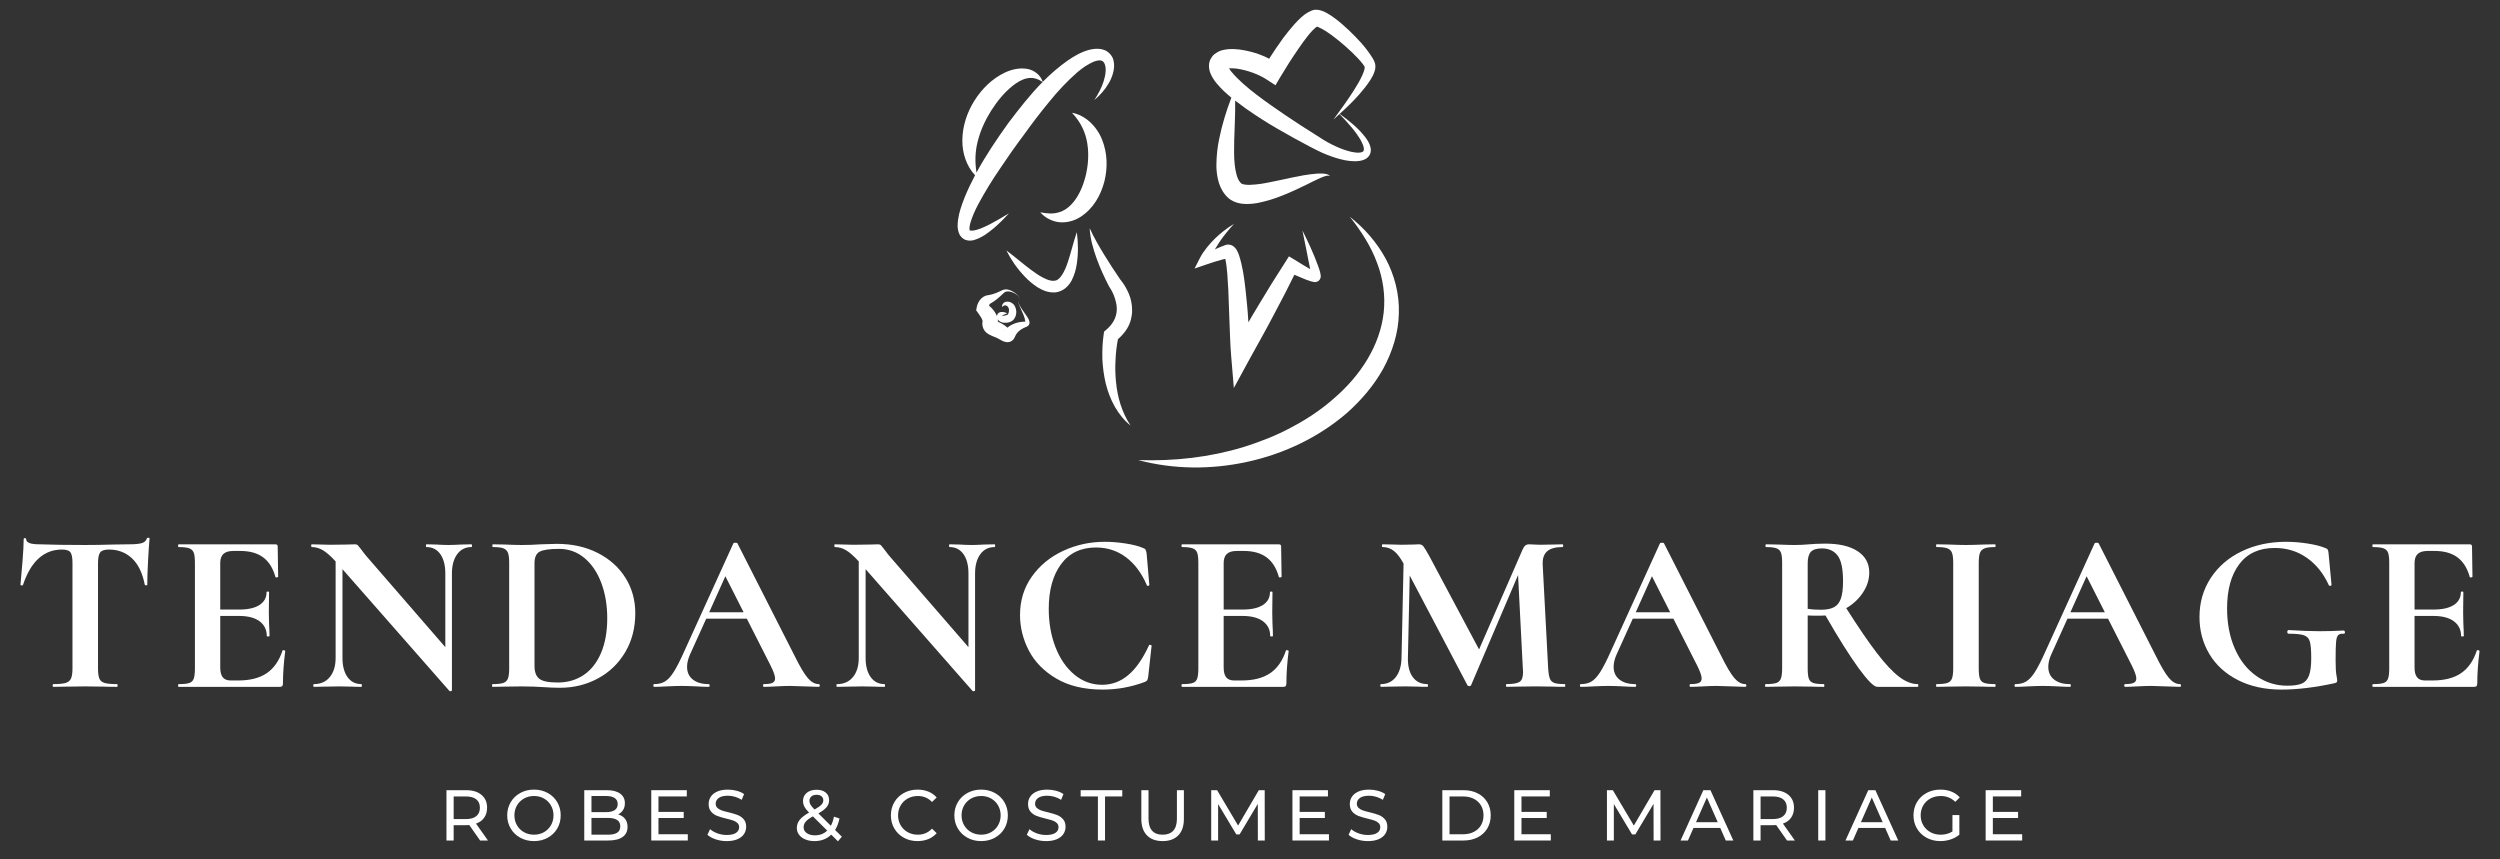 <?xml version="1.0" encoding="UTF-8"?>
<!-- Generator: Adobe Illustrator 15.0.0, SVG Export Plug-In . SVG Version: 6.00 Build 0)  -->
<svg xmlns="http://www.w3.org/2000/svg" xmlns:xlink="http://www.w3.org/1999/xlink" version="1.1" id="Calque_1" x="0px" y="0px" width="320px" height="110px" viewBox="0 0 320 110" xml:space="preserve">
<rect x="0" y="0" width="320" height="110" fill="#333333" stroke="none"/>
<g>
	<path fill="#FFFFFF" d="M18.981,68.825c-0.107,0-0.171,0.039-0.19,0.117c-0.097,0.292-0.316,0.486-0.656,0.583   c-0.341,0.098-0.881,0.146-1.62,0.146l-1.985,0.029c-1.284,0.039-2.501,0.059-3.648,0.059c-2.238,0-4.194-0.029-5.867-0.088   c-1.109,0-1.664-0.214-1.664-0.643c0-0.097-0.054-0.146-0.16-0.146c-0.107,0-0.161,0.049-0.161,0.146   c0,0.623-0.049,1.553-0.146,2.788c-0.098,1.236-0.186,2.243-0.263,3.021c0,0.058,0.048,0.092,0.146,0.102   c0.098,0.011,0.155-0.015,0.175-0.072c1.012-3.017,2.676-4.525,4.992-4.525c0.545,0,0.905,0.117,1.08,0.351   s0.263,0.682,0.263,1.343v13.516c0,0.584-0.063,1.017-0.189,1.299c-0.127,0.282-0.36,0.472-0.701,0.569s-0.861,0.146-1.562,0.146   c-0.059,0-0.088,0.059-0.088,0.176c0,0.116,0.029,0.175,0.088,0.175c0.72,0,1.284-0.01,1.693-0.029l2.364-0.029l2.423,0.029   c0.408,0.02,0.963,0.029,1.664,0.029c0.058,0,0.087-0.059,0.087-0.175c0-0.117-0.029-0.176-0.087-0.176   c-0.721,0-1.246-0.048-1.576-0.146c-0.332-0.098-0.555-0.282-0.672-0.555s-0.175-0.71-0.175-1.313V72.095   c0-0.681,0.092-1.144,0.277-1.387c0.185-0.243,0.559-0.365,1.123-0.365c1.168,0,2.15,0.375,2.949,1.124   c0.797,0.75,1.343,1.873,1.634,3.372c0.02,0.058,0.078,0.087,0.176,0.087c0.097,0,0.146-0.029,0.146-0.087   c0-0.778,0.034-1.811,0.103-3.095c0.067-1.284,0.131-2.219,0.189-2.802C19.142,68.864,19.088,68.825,18.981,68.825z"></path>
	<path fill="#FFFFFF" d="M36.276,83.216c-0.078,0-0.117,0.021-0.117,0.059c-0.428,1.305-1.1,2.268-2.014,2.891   c-0.915,0.623-2.131,0.934-3.649,0.934h-0.963c-0.467,0-0.808-0.136-1.021-0.408c-0.215-0.272-0.321-0.691-0.321-1.256v-6.597   h2.394c1.147,0,2.028,0.229,2.642,0.686c0.613,0.458,0.92,1.085,0.92,1.883c0,0.039,0.058,0.059,0.175,0.059   s0.175-0.02,0.175-0.059c0-0.389-0.02-0.914-0.058-1.576l-0.029-1.401l0.029-2.627c0-0.059-0.055-0.088-0.161-0.088   c-0.107,0-0.16,0.029-0.16,0.088c0,0.7-0.302,1.246-0.905,1.635c-0.604,0.39-1.47,0.584-2.598,0.584H28.19v-5.955   c0-0.525,0.136-0.914,0.408-1.168c0.272-0.252,0.701-0.379,1.284-0.379h0.876c1.207,0,2.18,0.272,2.919,0.817   s1.265,1.382,1.576,2.51c0.02,0.059,0.083,0.078,0.19,0.059c0.106-0.019,0.16-0.048,0.16-0.088l-0.059-3.882   c0-0.175-0.098-0.263-0.292-0.263H22.878c-0.059,0-0.088,0.059-0.088,0.175c0,0.117,0.029,0.176,0.088,0.176   c0.603,0,1.051,0.054,1.343,0.16c0.291,0.107,0.485,0.297,0.583,0.569s0.146,0.7,0.146,1.284v13.516   c0,0.584-0.049,1.017-0.146,1.299s-0.287,0.472-0.569,0.569s-0.734,0.146-1.356,0.146c-0.059,0-0.088,0.059-0.088,0.176   c0,0.116,0.029,0.175,0.088,0.175H35.78c0.175,0,0.291-0.034,0.35-0.103c0.059-0.067,0.088-0.18,0.088-0.335   c0-1.245,0.097-2.628,0.292-4.146c0-0.02-0.024-0.044-0.073-0.073S36.334,83.216,36.276,83.216z"></path>
	<path fill="#FFFFFF" d="M44.479,86.661c-0.429-0.604-0.643-1.421-0.643-2.452V72.854l13.69,15.588   c0.039,0.039,0.103,0.049,0.189,0.029c0.088-0.02,0.132-0.059,0.132-0.117V73.408c0-1.031,0.224-1.854,0.671-2.467   s1.061-0.919,1.839-0.919c0.039,0,0.059-0.059,0.059-0.176c0-0.116-0.02-0.175-0.059-0.175l-1.313,0.029   c-0.7,0.039-1.245,0.059-1.635,0.059c-0.428,0-0.953-0.02-1.576-0.059l-1.255-0.029c-0.039,0-0.059,0.059-0.059,0.175   c0,0.117,0.02,0.176,0.059,0.176c0.759,0,1.353,0.302,1.78,0.904c0.428,0.604,0.643,1.431,0.643,2.481v9.429l-10.1-11.647   c-0.137-0.155-0.37-0.457-0.701-0.904c-0.194-0.253-0.331-0.419-0.408-0.497c-0.078-0.077-0.195-0.116-0.351-0.116   c-0.39,0-0.721,0.01-0.992,0.029l-2.219,0.029c-0.486,0-0.856-0.01-1.109-0.029l-1.226-0.029c-0.04,0-0.059,0.059-0.059,0.175   c0,0.117,0.019,0.176,0.059,0.176c0.485,0,0.958,0.131,1.415,0.394s1.008,0.744,1.649,1.445v12.348   c0,1.031-0.248,1.849-0.744,2.452s-1.173,0.904-2.028,0.904c-0.059,0-0.088,0.059-0.088,0.176c0,0.116,0.029,0.175,0.088,0.175   c0.622,0,1.099-0.01,1.43-0.029l1.81-0.029l1.577,0.029c0.292,0.02,0.71,0.029,1.255,0.029c0.039,0,0.059-0.059,0.059-0.175   c0-0.117-0.02-0.176-0.059-0.176C45.501,87.565,44.907,87.265,44.479,86.661z"></path>
	<path fill="#FFFFFF" d="M76.516,70.781c-1.528-0.778-3.274-1.168-5.24-1.168c-0.351,0-1.031,0.02-2.043,0.059   c-0.837,0.059-1.654,0.088-2.452,0.088c-0.525,0-1.236-0.02-2.131-0.059l-1.547-0.029c-0.059,0-0.088,0.059-0.088,0.175   c0,0.117,0.029,0.176,0.088,0.176c0.603,0,1.045,0.054,1.328,0.16c0.281,0.107,0.477,0.297,0.583,0.569   c0.107,0.272,0.161,0.7,0.161,1.284v13.516c0,0.584-0.054,1.017-0.161,1.299c-0.106,0.282-0.306,0.472-0.598,0.569   s-0.75,0.146-1.372,0.146c-0.039,0-0.059,0.059-0.059,0.176c0,0.116,0.02,0.175,0.059,0.175c0.661,0,1.187-0.01,1.576-0.029   l2.16-0.029c0.564,0,1.075,0.01,1.532,0.029s0.842,0.039,1.153,0.059c0.855,0.059,1.596,0.088,2.219,0.088   c1.751,0,3.361-0.395,4.831-1.183c1.469-0.788,2.637-1.907,3.503-3.357c0.865-1.449,1.299-3.118,1.299-5.006   c0-1.674-0.419-3.182-1.256-4.524S78.043,71.56,76.516,70.781z M76.924,83.596c-0.535,1.246-1.279,2.185-2.233,2.817   c-0.953,0.632-2.053,0.948-3.298,0.948c-1.168,0-1.956-0.16-2.365-0.481c-0.408-0.321-0.612-0.871-0.612-1.649V72.095   c0-0.759,0.224-1.255,0.671-1.489c0.447-0.233,1.274-0.35,2.481-0.35c1.226,0,2.306,0.39,3.24,1.167   c0.934,0.779,1.653,1.845,2.16,3.196c0.506,1.354,0.759,2.856,0.759,4.511C77.727,80.862,77.459,82.351,76.924,83.596z"></path>
	<path fill="#FFFFFF" d="M104.786,87.916c0.098,0,0.146-0.059,0.146-0.175c0-0.117-0.049-0.176-0.146-0.176   c-0.486,0-0.954-0.263-1.401-0.788s-1.012-1.479-1.692-2.86l-7.298-14.362c-0.02-0.058-0.107-0.087-0.263-0.087   c-0.137,0-0.225,0.029-0.263,0.087l-6.335,13.925c-0.506,1.128-0.943,1.979-1.313,2.554s-0.739,0.974-1.109,1.197   c-0.369,0.224-0.827,0.335-1.372,0.335c-0.077,0-0.116,0.059-0.116,0.176c0,0.116,0.039,0.175,0.116,0.175   c0.409,0,0.944-0.02,1.605-0.059c0.74-0.038,1.372-0.059,1.897-0.059c0.545,0,1.188,0.021,1.927,0.059   c0.661,0.039,1.168,0.059,1.519,0.059c0.097,0,0.146-0.059,0.146-0.175c0-0.117-0.049-0.176-0.146-0.176   c-0.837,0-1.504-0.194-2-0.584c-0.496-0.389-0.744-0.934-0.744-1.634c0-0.486,0.126-1.012,0.379-1.577l2.073-4.583h5.195   l3.036,5.984c0.389,0.778,0.584,1.333,0.584,1.664c0,0.272-0.112,0.463-0.336,0.569c-0.224,0.107-0.589,0.16-1.095,0.16   c-0.078,0-0.116,0.059-0.116,0.176c0,0.116,0.038,0.175,0.116,0.175c0.39,0,0.915-0.02,1.576-0.059   c0.701-0.038,1.294-0.059,1.781-0.059c0.369,0,0.982,0.021,1.839,0.059C103.794,87.896,104.396,87.916,104.786,87.916z    M90.774,78.371l2.073-4.612l2.335,4.612H90.774z"></path>
	<path fill="#FFFFFF" d="M111.441,86.661c-0.429-0.604-0.643-1.421-0.643-2.452V72.854l13.69,15.588   c0.039,0.039,0.103,0.049,0.189,0.029c0.088-0.02,0.132-0.059,0.132-0.117V73.408c0-1.031,0.224-1.854,0.671-2.467   s1.061-0.919,1.839-0.919c0.039,0,0.059-0.059,0.059-0.176c0-0.116-0.02-0.175-0.059-0.175l-1.313,0.029   c-0.7,0.039-1.245,0.059-1.635,0.059c-0.428,0-0.953-0.02-1.576-0.059l-1.255-0.029c-0.039,0-0.059,0.059-0.059,0.175   c0,0.117,0.02,0.176,0.059,0.176c0.759,0,1.353,0.302,1.78,0.904c0.428,0.604,0.643,1.431,0.643,2.481v9.429l-10.1-11.647   c-0.137-0.155-0.37-0.457-0.701-0.904c-0.194-0.253-0.331-0.419-0.408-0.497c-0.078-0.077-0.195-0.116-0.351-0.116   c-0.39,0-0.721,0.01-0.992,0.029l-2.219,0.029c-0.486,0-0.856-0.01-1.109-0.029l-1.226-0.029c-0.04,0-0.059,0.059-0.059,0.175   c0,0.117,0.019,0.176,0.059,0.176c0.485,0,0.958,0.131,1.415,0.394s1.008,0.744,1.649,1.445v12.348   c0,1.031-0.248,1.849-0.744,2.452s-1.173,0.904-2.028,0.904c-0.059,0-0.088,0.059-0.088,0.176c0,0.116,0.029,0.175,0.088,0.175   c0.622,0,1.099-0.01,1.43-0.029l1.81-0.029l1.577,0.029c0.292,0.02,0.71,0.029,1.255,0.029c0.039,0,0.059-0.059,0.059-0.175   c0-0.117-0.02-0.176-0.059-0.176C112.463,87.565,111.869,87.265,111.441,86.661z"></path>
	<path fill="#FFFFFF" d="M135.202,86.851c1.596,0.944,3.581,1.416,5.955,1.416c1.829,0,3.609-0.321,5.342-0.964   c0.176-0.077,0.287-0.15,0.336-0.219c0.049-0.067,0.092-0.219,0.132-0.452l0.438-3.97c0-0.059-0.054-0.098-0.16-0.117   c-0.107-0.02-0.171,0.01-0.19,0.088c-0.778,1.692-1.659,2.953-2.642,3.78s-2.097,1.24-3.342,1.24c-1.324,0-2.506-0.433-3.547-1.299   c-1.042-0.866-1.85-2.038-2.423-3.518c-0.574-1.479-0.861-3.113-0.861-4.904c0-2.394,0.525-4.301,1.576-5.722   c1.051-1.42,2.54-2.131,4.466-2.131c1.46,0,2.744,0.419,3.854,1.256s1.995,2.023,2.656,3.561c0.02,0.078,0.078,0.107,0.176,0.088   c0.097-0.019,0.146-0.059,0.146-0.116l-0.351-4.058c-0.039-0.214-0.083-0.365-0.131-0.453c-0.049-0.087-0.161-0.16-0.336-0.219   c-0.525-0.233-1.255-0.423-2.189-0.569c-0.934-0.146-1.829-0.219-2.686-0.219c-1.907,0-3.692,0.39-5.356,1.168   s-2.997,1.878-3.999,3.298c-1.003,1.421-1.503,3.056-1.503,4.904c0,1.576,0.374,3.09,1.123,4.539   C132.434,84.71,133.606,85.907,135.202,86.851z"></path>
	<path fill="#FFFFFF" d="M164.714,83.216c-0.078,0-0.117,0.021-0.117,0.059c-0.428,1.305-1.1,2.268-2.014,2.891   c-0.915,0.623-2.131,0.934-3.649,0.934h-0.963c-0.467,0-0.808-0.136-1.021-0.408c-0.215-0.272-0.321-0.691-0.321-1.256v-6.597   h2.394c1.147,0,2.028,0.229,2.642,0.686c0.613,0.458,0.92,1.085,0.92,1.883c0,0.039,0.058,0.059,0.175,0.059   s0.175-0.02,0.175-0.059c0-0.389-0.02-0.914-0.058-1.576l-0.029-1.401l0.029-2.627c0-0.059-0.055-0.088-0.161-0.088   c-0.107,0-0.16,0.029-0.16,0.088c0,0.7-0.302,1.246-0.905,1.635c-0.604,0.39-1.47,0.584-2.598,0.584h-2.423v-5.955   c0-0.525,0.136-0.914,0.408-1.168c0.272-0.252,0.701-0.379,1.284-0.379h0.876c1.207,0,2.18,0.272,2.919,0.817   s1.265,1.382,1.576,2.51c0.02,0.059,0.083,0.078,0.19,0.059c0.106-0.019,0.16-0.048,0.16-0.088l-0.059-3.882   c0-0.175-0.098-0.263-0.292-0.263h-12.376c-0.059,0-0.088,0.059-0.088,0.175c0,0.117,0.029,0.176,0.088,0.176   c0.603,0,1.051,0.054,1.343,0.16c0.291,0.107,0.485,0.297,0.583,0.569s0.146,0.7,0.146,1.284v13.516   c0,0.584-0.049,1.017-0.146,1.299s-0.287,0.472-0.569,0.569s-0.734,0.146-1.356,0.146c-0.059,0-0.088,0.059-0.088,0.176   c0,0.116,0.029,0.175,0.088,0.175h12.902c0.175,0,0.291-0.034,0.35-0.103c0.059-0.067,0.088-0.18,0.088-0.335   c0-1.245,0.097-2.628,0.292-4.146c0-0.02-0.024-0.044-0.073-0.073S164.771,83.216,164.714,83.216z"></path>
	<path fill="#FFFFFF" d="M198.968,87.42c-0.282-0.098-0.477-0.282-0.583-0.555c-0.107-0.272-0.181-0.71-0.22-1.313l-0.7-13.253   c-0.039-0.778,0.146-1.353,0.555-1.722c0.408-0.37,1.07-0.555,1.985-0.555c0.058,0,0.087-0.059,0.087-0.176   c0-0.116-0.029-0.175-0.087-0.175c-0.507,0-0.896,0.01-1.168,0.029l-1.723,0.029c-0.292,0-0.55-0.01-0.773-0.029   s-0.423-0.029-0.599-0.029c-0.214,0-0.384,0.054-0.511,0.16c-0.127,0.107-0.248,0.297-0.364,0.569l-5.547,12.728l-6.363-11.939   c-0.37-0.661-0.623-1.08-0.759-1.255c-0.137-0.175-0.331-0.263-0.584-0.263c-0.272,0-0.496,0.01-0.671,0.029l-1.548,0.029   c-0.428,0-0.778-0.01-1.051-0.029l-1.372-0.029c-0.058,0-0.087,0.059-0.087,0.175c0,0.117,0.029,0.176,0.087,0.176   c0.545,0,1.026,0.165,1.445,0.496c0.418,0.331,0.822,0.856,1.211,1.576l0.029,0.029l-0.263,12.085   c-0.02,1.031-0.263,1.849-0.729,2.452s-1.1,0.904-1.897,0.904c-0.059,0-0.088,0.059-0.088,0.176c0,0.116,0.029,0.175,0.088,0.175   c0.525,0,0.943-0.01,1.255-0.029l1.84-0.029l1.605,0.029c0.291,0.02,0.7,0.029,1.226,0.029c0.059,0,0.088-0.059,0.088-0.175   c0-0.117-0.029-0.176-0.088-0.176c-0.798,0-1.416-0.296-1.854-0.89s-0.647-1.416-0.628-2.467l0.233-10.538l7.386,14.041   c0.039,0.078,0.116,0.116,0.233,0.116s0.194-0.038,0.233-0.116l6.014-14.1l0.612,11.939l0.029,0.496   c0,0.623-0.146,1.031-0.438,1.226c-0.292,0.195-0.847,0.292-1.664,0.292c-0.059,0-0.087,0.059-0.087,0.176   c0,0.116,0.028,0.175,0.087,0.175c0.643,0,1.148-0.01,1.519-0.029l2.188-0.029l2.16,0.029c0.39,0.02,0.915,0.029,1.576,0.029   c0.039,0,0.059-0.059,0.059-0.175c0-0.117-0.02-0.176-0.059-0.176C199.693,87.565,199.25,87.518,198.968,87.42z"></path>
	<path fill="#FFFFFF" d="M223.387,87.565c-0.486,0-0.954-0.263-1.401-0.788s-1.012-1.479-1.692-2.86l-7.298-14.362   c-0.02-0.058-0.107-0.087-0.263-0.087c-0.137,0-0.225,0.029-0.263,0.087l-6.335,13.925c-0.506,1.128-0.943,1.979-1.313,2.554   s-0.739,0.974-1.109,1.197c-0.369,0.224-0.827,0.335-1.372,0.335c-0.077,0-0.116,0.059-0.116,0.176   c0,0.116,0.039,0.175,0.116,0.175c0.409,0,0.944-0.02,1.605-0.059c0.74-0.038,1.372-0.059,1.897-0.059   c0.545,0,1.188,0.021,1.927,0.059c0.661,0.039,1.168,0.059,1.519,0.059c0.097,0,0.146-0.059,0.146-0.175   c0-0.117-0.049-0.176-0.146-0.176c-0.837,0-1.504-0.194-2-0.584c-0.496-0.389-0.744-0.934-0.744-1.634   c0-0.486,0.126-1.012,0.379-1.577l2.073-4.583h5.195l3.036,5.984c0.389,0.778,0.584,1.333,0.584,1.664   c0,0.272-0.112,0.463-0.336,0.569c-0.224,0.107-0.589,0.16-1.095,0.16c-0.078,0-0.116,0.059-0.116,0.176   c0,0.116,0.038,0.175,0.116,0.175c0.39,0,0.915-0.02,1.576-0.059c0.701-0.038,1.294-0.059,1.781-0.059   c0.369,0,0.982,0.021,1.839,0.059c0.817,0.039,1.42,0.059,1.81,0.059c0.098,0,0.146-0.059,0.146-0.175   C223.533,87.624,223.484,87.565,223.387,87.565z M209.375,78.371l2.073-4.612l2.335,4.612H209.375z"></path>
	<path fill="#FFFFFF" d="M240.287,87.916h5.196c0.039,0,0.059-0.059,0.059-0.175c0-0.117-0.02-0.176-0.059-0.176   c-0.778,0-1.581-0.315-2.408-0.948c-0.827-0.632-1.771-1.64-2.831-3.021c-1.062-1.382-2.37-3.299-3.927-5.751   c0.876-0.505,1.586-1.167,2.131-1.984s0.817-1.674,0.817-2.569c0-1.167-0.491-2.077-1.474-2.729   c-0.983-0.652-2.37-0.979-4.16-0.979c-0.467,0-0.871,0.011-1.211,0.029c-0.341,0.02-0.618,0.039-0.832,0.059   c-0.682,0.059-1.305,0.088-1.868,0.088c-0.525,0-1.236-0.02-2.131-0.059l-1.548-0.029c-0.039,0-0.058,0.059-0.058,0.175   c0,0.117,0.019,0.176,0.058,0.176c0.604,0,1.052,0.054,1.343,0.16c0.292,0.107,0.486,0.297,0.584,0.569s0.146,0.7,0.146,1.284   v13.516c0,0.584-0.054,1.017-0.161,1.299c-0.106,0.282-0.302,0.472-0.584,0.569s-0.734,0.146-1.356,0.146   c-0.059,0-0.088,0.059-0.088,0.176c0,0.116,0.029,0.175,0.088,0.175c0.661,0,1.187-0.01,1.576-0.029l2.131-0.029l2.218,0.029   c0.37,0.02,0.876,0.029,1.519,0.029c0.039,0,0.059-0.059,0.059-0.175c0-0.117-0.02-0.176-0.059-0.176   c-0.623,0-1.075-0.048-1.357-0.146s-0.473-0.282-0.569-0.555c-0.098-0.272-0.146-0.71-0.146-1.313v-6.772   c0.311,0.02,0.846,0.029,1.605,0.029c0.291,0,0.515-0.01,0.671-0.029c1.654,2.88,3.065,5.123,4.232,6.729   C239.062,87.113,239.859,87.916,240.287,87.916z M235.632,76.619c-0.186,0.525-0.481,0.896-0.891,1.109   c-0.408,0.214-0.963,0.321-1.664,0.321c-0.661,0-1.226-0.039-1.692-0.117v-5.838c0-0.681,0.136-1.168,0.408-1.46   s0.739-0.438,1.401-0.438c0.876,0,1.547,0.302,2.014,0.905c0.468,0.603,0.701,1.703,0.701,3.298   C235.909,75.354,235.816,76.094,235.632,76.619z"></path>
	<path fill="#FFFFFF" d="M255.438,87.741c0-0.117-0.029-0.176-0.087-0.176c-0.623,0-1.076-0.048-1.357-0.146   c-0.282-0.098-0.473-0.282-0.569-0.555c-0.098-0.272-0.146-0.71-0.146-1.313V72.095c0-0.584,0.049-1.017,0.146-1.299   c0.097-0.282,0.292-0.481,0.584-0.599s0.739-0.175,1.343-0.175c0.058,0,0.087-0.059,0.087-0.176c0-0.116-0.029-0.175-0.087-0.175   l-1.489,0.029c-0.896,0.039-1.645,0.059-2.247,0.059c-0.546,0-1.266-0.02-2.16-0.059l-1.577-0.029   c-0.039,0-0.058,0.059-0.058,0.175c0,0.117,0.019,0.176,0.058,0.176c0.623,0,1.08,0.054,1.372,0.16   c0.292,0.107,0.491,0.297,0.599,0.569c0.106,0.272,0.161,0.7,0.161,1.284v13.516c0,0.584-0.055,1.017-0.161,1.299   c-0.107,0.282-0.307,0.472-0.599,0.569s-0.749,0.146-1.372,0.146c-0.039,0-0.058,0.059-0.058,0.176   c0,0.116,0.019,0.175,0.058,0.175c0.662,0,1.188-0.01,1.577-0.029l2.16-0.029l2.218,0.029c0.37,0.02,0.876,0.029,1.519,0.029   C255.408,87.916,255.438,87.857,255.438,87.741z"></path>
	<path fill="#FFFFFF" d="M279.023,87.565c-0.486,0-0.954-0.263-1.401-0.788s-1.012-1.479-1.692-2.86l-7.298-14.362   c-0.02-0.058-0.107-0.087-0.263-0.087c-0.137,0-0.225,0.029-0.263,0.087l-6.335,13.925c-0.506,1.128-0.943,1.979-1.313,2.554   s-0.739,0.974-1.109,1.197c-0.369,0.224-0.827,0.335-1.372,0.335c-0.077,0-0.116,0.059-0.116,0.176   c0,0.116,0.039,0.175,0.116,0.175c0.409,0,0.944-0.02,1.605-0.059c0.74-0.038,1.372-0.059,1.897-0.059   c0.545,0,1.188,0.021,1.927,0.059c0.661,0.039,1.168,0.059,1.519,0.059c0.097,0,0.146-0.059,0.146-0.175   c0-0.117-0.049-0.176-0.146-0.176c-0.837,0-1.504-0.194-2-0.584c-0.496-0.389-0.744-0.934-0.744-1.634   c0-0.486,0.126-1.012,0.379-1.577l2.073-4.583h5.195l3.036,5.984c0.389,0.778,0.584,1.333,0.584,1.664   c0,0.272-0.112,0.463-0.336,0.569c-0.224,0.107-0.589,0.16-1.095,0.16c-0.078,0-0.116,0.059-0.116,0.176   c0,0.116,0.038,0.175,0.116,0.175c0.39,0,0.915-0.02,1.576-0.059c0.701-0.038,1.294-0.059,1.781-0.059   c0.369,0,0.982,0.021,1.839,0.059c0.817,0.039,1.42,0.059,1.81,0.059c0.098,0,0.146-0.059,0.146-0.175   C279.17,87.624,279.121,87.565,279.023,87.565z M265.012,78.371l2.073-4.612l2.335,4.612H265.012z"></path>
	<path fill="#FFFFFF" d="M300.012,80.706c-1.07,0.059-2.102,0.088-3.095,0.088c-1.012,0-2.345-0.049-3.999-0.146   c-0.039,0-0.072,0.024-0.102,0.073s-0.044,0.102-0.044,0.16c0,0.156,0.059,0.233,0.175,0.233c0.935,0,1.591,0.068,1.971,0.205   c0.379,0.136,0.628,0.403,0.744,0.803c0.117,0.398,0.175,1.104,0.175,2.116c0,0.992-0.098,1.741-0.291,2.247   c-0.195,0.507-0.507,0.847-0.935,1.022c-0.429,0.175-1.041,0.263-1.839,0.263c-1.46,0-2.778-0.414-3.955-1.241   c-1.178-0.827-2.098-1.994-2.759-3.503c-0.662-1.508-0.992-3.226-0.992-5.152c0-2.394,0.52-4.28,1.562-5.663   c1.041-1.381,2.554-2.072,4.539-2.072c1.537,0,2.904,0.419,4.102,1.256c1.196,0.837,2.135,2.004,2.816,3.502   c0.039,0.078,0.106,0.107,0.204,0.088c0.098-0.019,0.146-0.059,0.146-0.116l-0.38-4.058c-0.02-0.214-0.054-0.365-0.102-0.453   c-0.049-0.087-0.161-0.16-0.336-0.219c-0.564-0.233-1.313-0.423-2.248-0.569c-0.934-0.146-1.858-0.219-2.773-0.219   c-2.082,0-3.965,0.404-5.647,1.212c-1.684,0.808-3.007,1.946-3.971,3.415c-0.963,1.47-1.444,3.138-1.444,5.006   c0,1.732,0.418,3.304,1.255,4.715s2.053,2.524,3.648,3.342s3.464,1.227,5.605,1.227c2.004,0,4.262-0.273,6.771-0.817   c0.137-0.039,0.229-0.078,0.277-0.117s0.073-0.116,0.073-0.233c0-0.097-0.034-0.331-0.103-0.7c-0.068-0.37-0.102-0.993-0.102-1.868   c0-1.129,0.019-1.912,0.059-2.351c0.038-0.438,0.126-0.729,0.263-0.875c0.136-0.146,0.379-0.209,0.729-0.19   c0.097,0,0.146-0.067,0.146-0.204c0-0.039-0.015-0.082-0.043-0.131C300.085,80.73,300.051,80.706,300.012,80.706z"></path>
	<path fill="#FFFFFF" d="M317.307,83.26c-0.049-0.029-0.103-0.044-0.16-0.044c-0.078,0-0.117,0.021-0.117,0.059   c-0.428,1.305-1.1,2.268-2.014,2.891c-0.915,0.623-2.131,0.934-3.649,0.934h-0.963c-0.467,0-0.808-0.136-1.021-0.408   c-0.215-0.272-0.321-0.691-0.321-1.256v-6.597h2.394c1.147,0,2.028,0.229,2.642,0.686c0.613,0.458,0.92,1.085,0.92,1.883   c0,0.039,0.058,0.059,0.175,0.059s0.175-0.02,0.175-0.059c0-0.389-0.02-0.914-0.058-1.576l-0.029-1.401l0.029-2.627   c0-0.059-0.055-0.088-0.161-0.088c-0.107,0-0.16,0.029-0.16,0.088c0,0.7-0.302,1.246-0.905,1.635   c-0.604,0.39-1.47,0.584-2.598,0.584h-2.423v-5.955c0-0.525,0.136-0.914,0.408-1.168c0.272-0.252,0.701-0.379,1.284-0.379h0.876   c1.207,0,2.18,0.272,2.919,0.817s1.265,1.382,1.576,2.51c0.02,0.059,0.083,0.078,0.19,0.059c0.106-0.019,0.16-0.048,0.16-0.088   l-0.059-3.882c0-0.175-0.098-0.263-0.292-0.263h-12.376c-0.059,0-0.088,0.059-0.088,0.175c0,0.117,0.029,0.176,0.088,0.176   c0.603,0,1.051,0.054,1.343,0.16c0.291,0.107,0.485,0.297,0.583,0.569s0.146,0.7,0.146,1.284v13.516   c0,0.584-0.049,1.017-0.146,1.299s-0.287,0.472-0.569,0.569s-0.734,0.146-1.356,0.146c-0.059,0-0.088,0.059-0.088,0.176   c0,0.116,0.029,0.175,0.088,0.175h12.902c0.175,0,0.291-0.034,0.35-0.103c0.059-0.067,0.088-0.18,0.088-0.335   c0-1.245,0.097-2.628,0.292-4.146C317.38,83.313,317.355,83.289,317.307,83.26z"></path>
	<path fill="#FFFFFF" d="M61.979,104.659c0.245-0.35,0.368-0.773,0.368-1.271c0-0.699-0.239-1.248-0.718-1.646   c-0.479-0.399-1.135-0.599-1.969-0.599h-2.513v6.441h0.921v-1.96h1.592c0.098,0,0.232-0.006,0.404-0.019l1.39,1.979h1.003   l-1.527-2.162C61.384,105.263,61.733,105.009,61.979,104.659z M59.632,104.843h-1.563v-2.898h1.563   c0.583,0,1.028,0.124,1.335,0.373c0.307,0.248,0.46,0.605,0.46,1.071c0,0.467-0.153,0.825-0.46,1.077   C60.66,104.717,60.215,104.843,59.632,104.843z"></path>
	<path fill="#FFFFFF" d="M70.104,101.498c-0.521-0.285-1.104-0.428-1.748-0.428c-0.65,0-1.236,0.143-1.758,0.428   s-0.931,0.68-1.229,1.183c-0.297,0.503-0.446,1.064-0.446,1.684c0,0.62,0.149,1.181,0.446,1.684   c0.298,0.504,0.707,0.897,1.229,1.183s1.107,0.428,1.758,0.428c0.644,0,1.227-0.143,1.748-0.428s0.93-0.678,1.224-1.178   c0.295-0.5,0.442-1.063,0.442-1.688s-0.147-1.188-0.442-1.688C71.033,102.176,70.625,101.783,70.104,101.498z M70.522,105.63   c-0.218,0.377-0.516,0.673-0.893,0.888s-0.802,0.322-1.274,0.322s-0.9-0.107-1.284-0.322c-0.383-0.215-0.684-0.511-0.901-0.888   c-0.218-0.378-0.326-0.799-0.326-1.266c0-0.466,0.108-0.888,0.326-1.265c0.218-0.378,0.519-0.674,0.901-0.889   c0.384-0.215,0.812-0.322,1.284-0.322s0.897,0.107,1.274,0.322s0.675,0.511,0.893,0.889c0.218,0.377,0.326,0.799,0.326,1.265   C70.849,104.831,70.74,105.252,70.522,105.63z"></path>
	<path fill="#FFFFFF" d="M79.121,104.245c0.264-0.129,0.475-0.316,0.631-0.562s0.234-0.537,0.234-0.874   c0-0.521-0.201-0.93-0.603-1.224c-0.402-0.295-0.971-0.442-1.707-0.442h-2.89v6.441h3.073c0.804,0,1.416-0.15,1.836-0.451   c0.42-0.3,0.631-0.729,0.631-1.288c0-0.417-0.107-0.762-0.322-1.035C79.79,104.538,79.495,104.35,79.121,104.245z M75.708,101.889   h1.886c0.473,0,0.836,0.088,1.091,0.263c0.254,0.175,0.382,0.431,0.382,0.769c0,0.337-0.128,0.594-0.382,0.769   c-0.255,0.175-0.618,0.262-1.091,0.262h-1.886V101.889z M79.002,106.582c-0.264,0.172-0.656,0.258-1.178,0.258h-2.116v-2.145h2.116   c1.049,0,1.573,0.359,1.573,1.077C79.397,106.141,79.266,106.41,79.002,106.582z"></path>
	<polygon fill="#FFFFFF" points="84.284,104.705 87.514,104.705 87.514,103.923 84.284,103.923 84.284,101.944 87.909,101.944    87.909,101.144 83.363,101.144 83.363,107.585 88.038,107.585 88.038,106.784 84.284,106.784  "></polygon>
	<path fill="#FFFFFF" d="M94.434,104.327c-0.295-0.116-0.685-0.232-1.169-0.35c-0.374-0.086-0.67-0.167-0.888-0.243   c-0.218-0.077-0.4-0.185-0.548-0.322s-0.221-0.317-0.221-0.538c0-0.301,0.13-0.546,0.391-0.736s0.652-0.285,1.174-0.285   c0.294,0,0.595,0.044,0.901,0.133c0.307,0.09,0.595,0.22,0.865,0.392l0.304-0.736c-0.264-0.184-0.58-0.325-0.948-0.423   c-0.368-0.099-0.742-0.147-1.122-0.147c-0.546,0-1.003,0.083-1.371,0.248c-0.368,0.166-0.643,0.387-0.824,0.663   c-0.181,0.275-0.271,0.586-0.271,0.929c0,0.411,0.105,0.738,0.317,0.98c0.211,0.242,0.466,0.422,0.764,0.538   c0.297,0.116,0.688,0.233,1.173,0.35c0.387,0.092,0.686,0.175,0.897,0.249c0.211,0.073,0.39,0.179,0.533,0.317   c0.145,0.138,0.217,0.317,0.217,0.538c0,0.301-0.132,0.541-0.396,0.723c-0.264,0.181-0.662,0.271-1.195,0.271   c-0.405,0-0.8-0.068-1.183-0.207c-0.384-0.138-0.698-0.317-0.943-0.538l-0.341,0.718c0.258,0.239,0.612,0.435,1.063,0.585   c0.45,0.15,0.918,0.225,1.403,0.225c0.546,0,1.006-0.081,1.38-0.243c0.374-0.163,0.653-0.384,0.837-0.663   c0.185-0.279,0.276-0.587,0.276-0.925c0-0.404-0.105-0.727-0.317-0.966S94.728,104.444,94.434,104.327z"></path>
	<path fill="#FFFFFF" d="M107.453,104.76l-0.709-0.229c-0.08,0.429-0.212,0.818-0.396,1.168l-1.592-1.582   c0.49-0.282,0.842-0.553,1.054-0.81c0.211-0.258,0.317-0.55,0.317-0.875c0-0.417-0.145-0.745-0.433-0.984s-0.678-0.358-1.169-0.358   c-0.527,0-0.949,0.132-1.265,0.396c-0.316,0.264-0.475,0.613-0.475,1.049c0,0.245,0.059,0.481,0.175,0.709   c0.117,0.227,0.316,0.481,0.599,0.764c-0.559,0.318-0.959,0.63-1.201,0.934s-0.363,0.652-0.363,1.044   c0,0.326,0.097,0.615,0.29,0.87s0.461,0.452,0.805,0.594c0.344,0.141,0.73,0.211,1.16,0.211c0.864,0,1.582-0.275,2.152-0.828   l0.856,0.856l0.497-0.589l-0.865-0.865C107.155,105.815,107.343,105.324,107.453,104.76z M103.851,101.949   c0.162-0.145,0.388-0.217,0.676-0.217c0.271,0,0.48,0.064,0.631,0.193s0.226,0.301,0.226,0.516c0,0.202-0.082,0.39-0.244,0.562   c-0.163,0.172-0.456,0.377-0.879,0.616c-0.258-0.264-0.431-0.473-0.52-0.626c-0.09-0.153-0.134-0.313-0.134-0.479   C103.606,102.282,103.688,102.093,103.851,101.949z M104.306,106.923c-0.43,0-0.777-0.096-1.044-0.286   c-0.268-0.189-0.4-0.438-0.4-0.745c0-0.264,0.087-0.501,0.262-0.713s0.483-0.44,0.925-0.686l1.831,1.822   C105.468,106.72,104.943,106.923,104.306,106.923z"></path>
	<path fill="#FFFFFF" d="M116.186,102.211c0.387-0.215,0.819-0.322,1.298-0.322c0.724,0,1.328,0.255,1.813,0.765l0.598-0.58   c-0.294-0.331-0.649-0.581-1.067-0.75c-0.417-0.169-0.877-0.253-1.38-0.253c-0.645,0-1.227,0.143-1.748,0.428   s-0.93,0.678-1.224,1.178c-0.295,0.5-0.442,1.063-0.442,1.688s0.147,1.188,0.442,1.688c0.294,0.5,0.7,0.893,1.219,1.178   s1.1,0.428,1.744,0.428c0.503,0,0.964-0.086,1.385-0.257c0.42-0.172,0.777-0.424,1.071-0.755l-0.598-0.58   c-0.491,0.516-1.095,0.773-1.813,0.773c-0.479,0-0.911-0.107-1.298-0.322s-0.688-0.511-0.906-0.888   c-0.218-0.378-0.326-0.799-0.326-1.266c0-0.466,0.108-0.888,0.326-1.265C115.497,102.722,115.799,102.426,116.186,102.211z"></path>
	<path fill="#FFFFFF" d="M127.338,101.498c-0.521-0.285-1.104-0.428-1.748-0.428c-0.65,0-1.236,0.143-1.758,0.428   s-0.931,0.68-1.229,1.183c-0.297,0.503-0.446,1.064-0.446,1.684c0,0.62,0.149,1.181,0.446,1.684   c0.298,0.504,0.707,0.897,1.229,1.183s1.107,0.428,1.758,0.428c0.644,0,1.227-0.143,1.748-0.428s0.93-0.678,1.224-1.178   c0.295-0.5,0.442-1.063,0.442-1.688s-0.147-1.188-0.442-1.688C128.268,102.176,127.859,101.783,127.338,101.498z M127.757,105.63   c-0.218,0.377-0.516,0.673-0.893,0.888s-0.802,0.322-1.274,0.322s-0.9-0.107-1.284-0.322c-0.383-0.215-0.684-0.511-0.901-0.888   c-0.218-0.378-0.326-0.799-0.326-1.266c0-0.466,0.108-0.888,0.326-1.265c0.218-0.378,0.519-0.674,0.901-0.889   c0.384-0.215,0.812-0.322,1.284-0.322s0.897,0.107,1.274,0.322s0.675,0.511,0.893,0.889c0.218,0.377,0.326,0.799,0.326,1.265   C128.083,104.831,127.975,105.252,127.757,105.63z"></path>
	<path fill="#FFFFFF" d="M135.315,104.327c-0.295-0.116-0.685-0.232-1.169-0.35c-0.374-0.086-0.67-0.167-0.888-0.243   c-0.218-0.077-0.4-0.185-0.548-0.322s-0.221-0.317-0.221-0.538c0-0.301,0.13-0.546,0.391-0.736s0.652-0.285,1.174-0.285   c0.294,0,0.595,0.044,0.901,0.133c0.307,0.09,0.595,0.22,0.865,0.392l0.304-0.736c-0.264-0.184-0.58-0.325-0.948-0.423   c-0.368-0.099-0.742-0.147-1.122-0.147c-0.546,0-1.003,0.083-1.371,0.248c-0.368,0.166-0.643,0.387-0.824,0.663   c-0.181,0.275-0.271,0.586-0.271,0.929c0,0.411,0.105,0.738,0.317,0.98c0.211,0.242,0.466,0.422,0.764,0.538   c0.297,0.116,0.688,0.233,1.173,0.35c0.387,0.092,0.686,0.175,0.897,0.249c0.211,0.073,0.39,0.179,0.533,0.317   c0.145,0.138,0.217,0.317,0.217,0.538c0,0.301-0.132,0.541-0.396,0.723c-0.264,0.181-0.662,0.271-1.195,0.271   c-0.405,0-0.8-0.068-1.183-0.207c-0.384-0.138-0.698-0.317-0.943-0.538l-0.341,0.718c0.258,0.239,0.612,0.435,1.063,0.585   c0.45,0.15,0.918,0.225,1.403,0.225c0.546,0,1.006-0.081,1.38-0.243c0.374-0.163,0.653-0.384,0.837-0.663   c0.185-0.279,0.276-0.587,0.276-0.925c0-0.404-0.105-0.727-0.317-0.966S135.609,104.444,135.315,104.327z"></path>
	<polygon fill="#FFFFFF" points="138.324,101.944 140.532,101.944 140.532,107.585 141.443,107.585 141.443,101.944    143.651,101.944 143.651,101.144 138.324,101.144  "></polygon>
	<path fill="#FFFFFF" d="M150.646,104.77c0,0.699-0.156,1.219-0.47,1.56c-0.313,0.34-0.764,0.511-1.353,0.511   c-1.208,0-1.813-0.69-1.813-2.07v-3.626h-0.92v3.662c0,0.921,0.239,1.626,0.718,2.117c0.479,0.49,1.146,0.735,2.006,0.735   c0.858,0,1.527-0.243,2.006-0.731c0.479-0.487,0.718-1.194,0.718-2.121v-3.662h-0.893V104.77z"></path>
	<polygon fill="#FFFFFF" points="161.126,101.144 158.476,105.671 155.789,101.144 155.034,101.144 155.034,107.585    155.918,107.585 155.918,102.92 158.246,106.803 158.669,106.803 160.997,102.893 161.007,107.585 161.89,107.585 161.881,101.144     "></polygon>
	<polygon fill="#FFFFFF" points="166.353,104.705 169.582,104.705 169.582,103.923 166.353,103.923 166.353,101.944    169.978,101.944 169.978,101.144 165.432,101.144 165.432,107.585 170.106,107.585 170.106,106.784 166.353,106.784  "></polygon>
	<path fill="#FFFFFF" d="M176.502,104.327c-0.295-0.116-0.685-0.232-1.169-0.35c-0.374-0.086-0.67-0.167-0.888-0.243   c-0.218-0.077-0.4-0.185-0.548-0.322s-0.221-0.317-0.221-0.538c0-0.301,0.13-0.546,0.391-0.736s0.652-0.285,1.174-0.285   c0.294,0,0.595,0.044,0.901,0.133c0.307,0.09,0.595,0.22,0.865,0.392l0.304-0.736c-0.264-0.184-0.58-0.325-0.948-0.423   c-0.368-0.099-0.742-0.147-1.122-0.147c-0.546,0-1.003,0.083-1.371,0.248c-0.368,0.166-0.643,0.387-0.824,0.663   c-0.181,0.275-0.271,0.586-0.271,0.929c0,0.411,0.105,0.738,0.317,0.98c0.211,0.242,0.466,0.422,0.764,0.538   c0.297,0.116,0.688,0.233,1.173,0.35c0.387,0.092,0.686,0.175,0.897,0.249c0.211,0.073,0.39,0.179,0.533,0.317   c0.145,0.138,0.217,0.317,0.217,0.538c0,0.301-0.132,0.541-0.396,0.723c-0.264,0.181-0.662,0.271-1.195,0.271   c-0.405,0-0.8-0.068-1.183-0.207c-0.384-0.138-0.698-0.317-0.943-0.538l-0.341,0.718c0.258,0.239,0.612,0.435,1.063,0.585   c0.45,0.15,0.918,0.225,1.403,0.225c0.546,0,1.006-0.081,1.38-0.243c0.374-0.163,0.653-0.384,0.837-0.663   c0.185-0.279,0.276-0.587,0.276-0.925c0-0.404-0.105-0.727-0.317-0.966S176.796,104.444,176.502,104.327z"></path>
	<path fill="#FFFFFF" d="M189.145,101.549c-0.527-0.271-1.132-0.405-1.813-0.405h-2.715v6.441h2.715   c0.681,0,1.285-0.135,1.813-0.405c0.527-0.27,0.938-0.648,1.229-1.136c0.291-0.488,0.438-1.048,0.438-1.68   s-0.146-1.191-0.438-1.679C190.082,102.197,189.672,101.818,189.145,101.549z M189.568,105.63   c-0.215,0.365-0.521,0.648-0.916,0.851c-0.396,0.203-0.854,0.304-1.376,0.304h-1.738v-4.84h1.738c0.521,0,0.98,0.102,1.376,0.304   s0.701,0.486,0.916,0.852c0.214,0.364,0.321,0.786,0.321,1.265S189.782,105.265,189.568,105.63z"></path>
	<polygon fill="#FFFFFF" points="194.749,104.705 197.979,104.705 197.979,103.923 194.749,103.923 194.749,101.944    198.374,101.944 198.374,101.144 193.828,101.144 193.828,107.585 198.503,107.585 198.503,106.784 194.749,106.784  "></polygon>
	<polygon fill="#FFFFFF" points="211.781,101.144 209.131,105.671 206.444,101.144 205.689,101.144 205.689,107.585    206.573,107.585 206.573,102.92 208.901,106.803 209.324,106.803 211.652,102.893 211.662,107.585 212.545,107.585    212.536,101.144  "></polygon>
	<path fill="#FFFFFF" d="M218.029,101.144l-2.917,6.441h0.947l0.709-1.61h3.423l0.708,1.61h0.967l-2.927-6.441H218.029z    M217.09,105.238l1.39-3.156l1.39,3.156H217.09z"></path>
	<path fill="#FFFFFF" d="M229.264,104.659c0.245-0.35,0.368-0.773,0.368-1.271c0-0.699-0.239-1.248-0.718-1.646   c-0.479-0.399-1.135-0.599-1.969-0.599h-2.513v6.441h0.921v-1.96h1.592c0.098,0,0.232-0.006,0.404-0.019l1.39,1.979h1.003   l-1.527-2.162C228.669,105.263,229.019,105.009,229.264,104.659z M226.917,104.843h-1.563v-2.898h1.563   c0.583,0,1.028,0.124,1.335,0.373c0.307,0.248,0.46,0.605,0.46,1.071c0,0.467-0.153,0.825-0.46,1.077   C227.945,104.717,227.5,104.843,226.917,104.843z"></path>
	<rect x="232.732" y="101.144" fill="#FFFFFF" width="0.921" height="6.441"></rect>
	<path fill="#FFFFFF" d="M239.138,101.144l-2.917,6.441h0.947l0.709-1.61h3.423l0.708,1.61h0.967l-2.927-6.441H239.138z    M238.198,105.238l1.39-3.156l1.39,3.156H238.198z"></path>
	<path fill="#FFFFFF" d="M247.092,102.207c0.39-0.212,0.83-0.318,1.32-0.318c0.73,0,1.354,0.249,1.868,0.746l0.57-0.571   c-0.294-0.324-0.651-0.571-1.071-0.74c-0.421-0.169-0.889-0.253-1.403-0.253c-0.657,0-1.247,0.141-1.771,0.423   s-0.936,0.675-1.233,1.178c-0.297,0.504-0.446,1.067-0.446,1.693s0.149,1.188,0.446,1.688c0.298,0.5,0.707,0.893,1.229,1.178   s1.107,0.428,1.758,0.428c0.46,0,0.901-0.07,1.325-0.211c0.423-0.142,0.794-0.344,1.113-0.607v-2.513h-0.884v2.099   c-0.429,0.275-0.933,0.414-1.509,0.414c-0.484,0-0.922-0.107-1.312-0.322s-0.694-0.511-0.915-0.888   c-0.221-0.378-0.331-0.799-0.331-1.266c0-0.473,0.11-0.897,0.331-1.274S246.702,102.418,247.092,102.207z"></path>
	<polygon fill="#FFFFFF" points="255.084,104.705 258.313,104.705 258.313,103.923 255.084,103.923 255.084,101.944    258.709,101.944 258.709,101.144 254.163,101.144 254.163,107.585 258.838,107.585 258.838,106.784 255.084,106.784  "></polygon>
	<path fill="#FFFFFF" d="M131.398,41.826c0.098-0.032,0.228-0.123,0.304-0.244c0.072-0.123,0.086-0.251,0.076-0.341   c-0.019-0.187-0.082-0.311-0.141-0.432c-0.259-0.456-0.559-0.817-0.82-1.221c-0.136-0.196-0.253-0.403-0.361-0.615   c-0.082-0.2-0.229-0.479-0.04-0.66c-0.199,0.178-0.054,0.464,0.013,0.672c0.082,0.226,0.192,0.439,0.288,0.66   c0.197,0.432,0.408,0.882,0.491,1.319c0.019,0.104,0.025,0.212,0.005,0.265c-0.04,0.065,0.001-0.053-0.008-0.056   c-0.193,0-0.469,0.015-0.752,0.068c-0.5,0.101-1.044,0.296-1.497,0.704l-0.078-0.069c-0.317-0.298-0.861-0.565-1.141-0.707   c-0.002-0.074-0.006-0.149-0.014-0.224c-0.004-0.034-0.01-0.06-0.015-0.09c0.03,0.059,0.068,0.119,0.104,0.15   c0.376,0.356,0.727,0.305,1.029,0.307c0.156-0.013,0.305-0.051,0.464-0.111l0.124-0.055c0.051-0.026,0.128-0.075,0.151-0.093   l0.037-0.026c0.068-0.056,0.049-0.046,0.078-0.073l0.101-0.111c0.233-0.321,0.3-0.664,0.289-0.984   c-0.012-0.149-0.044-0.333-0.106-0.503c-0.031-0.083-0.146-0.319-0.267-0.42c-0.248-0.25-0.596-0.378-0.939-0.312   c-0.364,0.066-0.557,0.436-0.505,0.68c0.388-0.443,0.729-0.114,0.836,0.116c0.034,0.087,0.01,0.077,0.05,0.224   c0,0.063-0.004,0.12-0.013,0.212c-0.015,0.159-0.067,0.312-0.132,0.373c0.053,0.094-0.655,0.218-0.662,0.208   c0.005,0.07-0.056-0.085-0.067,0.015c-0.061,0.067-0.075,0.002,0.008-0.052c0.151-0.12,0.404-0.192,0.641-0.301   c-0.242-0.108-0.481-0.186-0.793-0.166c-0.134,0.018-0.408,0.083-0.501,0.405c-0.019,0.045-0.021,0.104-0.018,0.162   c-0.022-0.061-0.046-0.121-0.071-0.186c-0.264-0.538-0.572-0.871-0.937-1.173c0-0.001,0-0.003,0-0.004   c0.012-0.058,0.018-0.111,0.036-0.151c0.009-0.022,0.018-0.043,0.034-0.063l0.025-0.032c0.055-0.026,0.065-0.037,0.1-0.056   c0.507-0.276,0.959-0.667,1.347-1.023c0.197-0.161,0.406-0.412,0.559-0.465c0.207-0.071,0.473-0.056,0.715,0.016   c0.247,0.066,0.483,0.184,0.695,0.335c0.106,0.075,0.204,0.165,0.281,0.269c0.074,0.094,0.141,0.26,0.015,0.344   c0.13-0.079,0.069-0.255-0.003-0.352c-0.075-0.109-0.172-0.201-0.269-0.291c-0.199-0.175-0.426-0.318-0.668-0.438   c-0.246-0.109-0.513-0.214-0.826-0.187c-0.373,0.052-0.543,0.215-0.8,0.309c-0.483,0.226-0.945,0.37-1.431,0.441   c-0.027,0.003-0.079,0.016-0.085,0.013l-0.156,0.045c-0.103,0.034-0.206,0.083-0.3,0.142c-0.194,0.117-0.353,0.275-0.473,0.443   c-0.239,0.355-0.358,0.656-0.422,1.09l-0.03,0.204l0.309,0.423c0.205,0.279,0.452,0.668,0.498,0.882   c0.004,0.036,0.006,0.05,0.007,0.057c-0.004-0.002-0.013,0.028-0.026,0.25c-0.013,0.254,0.039,0.616,0.242,0.925   c0.205,0.304,0.435,0.44,0.601,0.541c0.672,0.345,0.852,0.328,1.231,0.557c0.108,0.066,0.221,0.125,0.355,0.196   c0.162,0.061,0.225,0.171,0.724,0.24c0.163,0.007,0.335-0.02,0.51-0.106c0.149-0.079,0.254-0.179,0.306-0.244   c0.109-0.136,0.138-0.209,0.167-0.266l0.119-0.258c0.136-0.288,0.414-0.579,0.775-0.8   C130.937,42.022,131.127,41.933,131.398,41.826z M127.725,41.411l-0.002,0l0.001-0.017   C127.724,41.397,127.726,41.408,127.725,41.411L127.725,41.411z M128.576,42.328c-0.038,0.043-0.074,0.07-0.044,0.022   c0.01-0.016,0.055-0.059,0.118-0.101C128.628,42.274,128.598,42.303,128.576,42.328z"></path>
	<path fill="#FFFFFF" d="M123.648,30.725c0.399,0.122,0.728,0.073,1.006,0.008c1.073-0.326,1.789-0.908,2.517-1.495   c0.71-0.598,1.355-1.251,1.968-1.931c-0.781,0.476-1.564,0.938-2.354,1.355c-0.778,0.396-1.629,0.811-2.34,0.86   c-0.164,0.008-0.306-0.015-0.335-0.05c-0.022-0.036,0.01-0.013-0.009-0.097c-0.032-0.167,0.018-0.567,0.132-0.931   c0.228-0.754,0.584-1.549,0.988-2.313c0.832-1.527,1.746-3.047,2.756-4.51c0.983-1.48,2.01-2.941,3.085-4.37   c1.042-1.452,2.124-2.881,3.245-4.23c1.106-1.369,2.31-2.654,3.59-3.768c0.641-0.55,1.339-1.023,2.022-1.324   c0.336-0.141,0.68-0.224,0.92-0.196c0.236,0.027,0.39,0.113,0.53,0.388c0.282,0.569,0.15,1.495-0.107,2.296   c-0.268,0.825-0.687,1.629-1.191,2.391c0.7-0.588,1.337-1.28,1.819-2.106c0.248-0.409,0.444-0.857,0.578-1.345   c0.127-0.487,0.208-1.024,0.061-1.622c-0.12-0.597-0.691-1.229-1.353-1.391c-0.649-0.184-1.231-0.09-1.753,0.032   c-1.039,0.275-1.889,0.791-2.692,1.324c-1.195,0.834-2.27,1.776-3.263,2.781c-0.236-0.803-1.042-1.517-2.021-1.671   c-0.983-0.152-1.957,0.081-2.792,0.466c-1.68,0.79-2.974,2.103-3.926,3.599c-0.943,1.502-1.534,3.264-1.549,5.071   c-0.019,1.653,0.538,3.344,1.629,4.486c-0.494,0.935-0.954,1.894-1.36,2.89c-0.338,0.884-0.672,1.778-0.819,2.797   c-0.053,0.516-0.134,1.053,0.126,1.752C122.876,30.219,123.24,30.609,123.648,30.725z M125.131,18.16   c0.342-1.405,0.949-2.728,1.713-3.957c0.77-1.218,1.7-2.37,2.8-3.237c1.071-0.83,2.372-1.497,3.803-0.465   c-1.627,1.65-3.037,3.47-4.398,5.272c-1.454,2.026-2.858,4.101-4.059,6.319C124.77,20.684,124.825,19.388,125.131,18.16z"></path>
	<path fill="#FFFFFF" d="M155.731,10.674c0.596,0.709,1.231,1.294,1.883,1.825c-0.645,1.699-1.182,3.416-1.545,5.219   c-0.235,1.095-0.363,2.221-0.371,3.414c-0.005,0.599,0.06,1.214,0.208,1.859c0.148,0.64,0.418,1.326,0.931,1.95   c0.136,0.165,0.245,0.277,0.456,0.459l0.084,0.066l0.186,0.128c0.128,0.082,0.213,0.122,0.322,0.176   c0.412,0.188,0.807,0.274,1.166,0.314c0.721,0.071,1.345-0.004,1.941-0.103c1.177-0.247,2.25-0.575,3.279-1.006   c1.033-0.406,2.02-0.887,2.997-1.355c0.483-0.251,0.969-0.484,1.454-0.711c0.242-0.114,0.487-0.223,0.735-0.306   c0.247-0.082,0.505-0.185,0.76-0.074c-0.179-0.247-0.529-0.271-0.804-0.308c-0.291-0.021-0.577-0.01-0.861,0.004   c-0.567,0.036-1.117,0.128-1.666,0.208c-1.088,0.198-2.152,0.426-3.193,0.656c-1.046,0.2-2.068,0.46-3.04,0.529   c-0.477,0.052-0.944,0.063-1.303,0.009c-0.18-0.022-0.318-0.069-0.399-0.108c-0.012-0.007-0.049-0.027-0.034-0.02   c0.006,0.003,0.012,0.009,0.016,0.016l-0.075-0.061c0.012-0.001-0.081-0.074-0.113-0.121c-0.387-0.42-0.611-1.359-0.708-2.317   c-0.109-0.976-0.065-2.021-0.058-3.08c0.045-1.649,0.15-3.343,0.121-5.062c0.461,0.355,0.927,0.698,1.394,1.038   c1.309,0.917,2.638,1.771,4.004,2.556c1.362,0.791,2.734,1.552,4.122,2.28l1.047,0.534c0.397,0.204,0.746,0.347,1.131,0.505   c0.756,0.302,1.534,0.559,2.353,0.723c0.41,0.077,0.831,0.13,1.271,0.13c0.439-0.01,0.909-0.031,1.406-0.314   c0.244-0.139,0.481-0.401,0.574-0.702c0.093-0.3,0.067-0.582,0.009-0.815c-0.121-0.473-0.351-0.833-0.593-1.169   c-0.949-1.253-2.133-2.181-3.34-3.064c0.863-0.78,1.702-1.589,2.483-2.467c0.506-0.582,0.998-1.179,1.438-1.859   c0.219-0.344,0.423-0.704,0.564-1.172c0.038-0.111,0.061-0.252,0.081-0.388c0.02-0.164-0.01-0.452-0.024-0.491   c-0.093-0.37-0.2-0.53-0.311-0.733c-0.893-1.445-1.947-2.53-3.085-3.625c-0.572-0.538-1.163-1.056-1.82-1.542   c-0.332-0.243-0.675-0.478-1.088-0.695c-0.205-0.109-0.439-0.209-0.738-0.291c-0.154-0.039-0.336-0.072-0.575-0.067   c-0.194,0.004-0.454,0.058-0.713,0.205c-0.546,0.245-0.84,0.517-1.145,0.777c-0.312,0.283-0.582,0.569-0.844,0.858   c-0.519,0.578-0.984,1.166-1.437,1.762c-0.642,0.875-1.233,1.765-1.813,2.669c-1.192-0.617-2.44-0.99-3.787-1.176   c-0.445-0.054-0.904-0.083-1.408-0.048c-0.503,0.062-1.07,0.081-1.791,0.627c-0.355,0.273-0.67,0.816-0.705,1.299   c-0.048,0.481,0.057,0.845,0.164,1.135C155.156,9.932,155.445,10.312,155.731,10.674z M168.486,3.385   c0.002,0,0.006,0.002,0.008,0.002C168.45,3.383,168.447,3.365,168.486,3.385z M157.428,8.742c0.273-0.016,0.596,0.004,0.922,0.049   c1.312,0.2,2.732,0.7,3.808,1.403l1.102,0.72l0.653-1.106c0.714-1.207,1.492-2.42,2.291-3.572c0.394-0.581,0.8-1.151,1.223-1.675   c0.211-0.261,0.428-0.512,0.642-0.728c0.2-0.213,0.457-0.399,0.498-0.422l0.004-0.002c0.066,0.02,0.145,0.046,0.236,0.088   c0.267,0.115,0.565,0.284,0.857,0.467c0.588,0.373,1.172,0.812,1.737,1.271c1.104,0.925,2.261,1.95,3.077,3.008   c0.092,0.114,0.178,0.287,0.183,0.282c0.014,0.044,0.018,0.062,0.019,0.071c0.001,0,0.001-0.002,0.003,0   c-0.005,0.051,0.002,0.1-0.015,0.17c-0.042,0.266-0.172,0.594-0.313,0.913c-0.293,0.645-0.676,1.287-1.078,1.914   c-0.808,1.258-1.69,2.492-2.599,3.712c0.266-0.227,0.517-0.47,0.775-0.704c1.033,1.071,2.063,2.184,2.766,3.42   c0.171,0.321,0.313,0.661,0.352,0.954c0.027,0.319-0.044,0.41-0.222,0.487c-0.439,0.176-1.238,0.039-1.903-0.169   c-0.695-0.206-1.382-0.5-2.045-0.837c-0.323-0.167-0.681-0.354-0.96-0.537l-0.982-0.625c-1.312-0.827-2.617-1.657-3.892-2.524   c-1.271-0.873-2.543-1.735-3.746-2.662c-1.19-0.915-2.377-1.921-3.213-2.941c-0.115-0.143-0.209-0.286-0.286-0.417   C157.357,8.748,157.391,8.742,157.428,8.742z"></path>
	<path fill="#FFFFFF" d="M156.387,33.24c0.149-0.041,0.296-0.073,0.445-0.109c0.005,0.02,0.01,0.037,0.015,0.057   c0.254,1.168,0.288,2.605,0.378,3.955l0.152,4.147c0.065,1.407,0.083,2.746,0.21,4.258l0.345,4.113l1.984-3.641   c1.044-1.915,2.132-3.806,3.139-5.743l1.521-2.899l1.103-2.208c0.469,0.208,0.942,0.408,1.432,0.601   c0.198,0.075,0.396,0.148,0.618,0.217c0.114,0.035,0.221,0.068,0.393,0.099c0.064,0.008,0.084,0.015,0.186,0.018l0.068-0.001   l0.034-0.002c-0.24,0.077,0.338-0.105,0.278-0.087l0.002-0.001l0.004-0.003l0.085-0.063c0.103-0.083,0.198-0.218,0.239-0.35   c0.049-0.173,0.022-0.116,0.033-0.171c0.003-0.054,0.006-0.135,0.001-0.163c-0.074-0.569-0.229-0.892-0.364-1.302   c-0.567-1.542-1.242-3.006-1.977-4.455c0.311,1.589,0.664,3.173,0.949,4.73c0.012,0.066,0.022,0.138,0.034,0.208   c-0.666-0.37-1.334-0.804-1.996-1.205l-0.709-0.429l-0.488,0.768l-1.757,2.766l-1.7,2.798c-0.429,0.699-0.839,1.408-1.251,2.116   c-0.002-0.029-0.003-0.06-0.005-0.089c-0.072-1.398-0.224-2.797-0.373-4.205c-0.168-1.422-0.335-2.789-0.823-4.314   c-0.073-0.199-0.149-0.401-0.295-0.649c-0.083-0.128-0.171-0.273-0.379-0.446c-0.117-0.09-0.254-0.177-0.485-0.23   c-0.073-0.014-0.149-0.022-0.225-0.022c-0.078,0-0.163,0.011-0.148,0.01l-0.032,0.007l-0.128,0.027l-0.016,0.006   c-0.353,0.124-0.688,0.264-1.02,0.406c-0.124,0.054-0.241,0.117-0.363,0.172c0.184-0.32,0.381-0.636,0.587-0.949   c0.551-0.813,1.182-1.591,1.87-2.333c-0.866,0.525-1.685,1.145-2.425,1.866c-0.374,0.357-0.717,0.748-1.045,1.157   c-0.328,0.423-0.628,0.819-0.902,1.358l-0.681,1.342l1.529-0.524C155.072,33.626,155.735,33.418,156.387,33.24z M167.777,35.26   c-0.001,0.009,0.001,0.022,0,0.031c0.001,0.022-0.006-0.009-0.004-0.013C167.778,35.257,167.77,35.289,167.777,35.26z    M157.285,33.02l0.025-0.002c-0.01,0.001-0.024,0.004-0.042,0.006C157.273,33.023,157.279,33.021,157.285,33.02z"></path>
	<path fill="#FFFFFF" d="M141.359,23.235c0.443-1.759,0.393-3.662-0.298-5.371c-0.673-1.7-2.154-3.137-3.849-3.429   c1.171,1.235,1.761,2.585,1.971,3.985c0.216,1.395,0.099,2.833-0.245,4.195c-0.353,1.353-0.938,2.667-1.843,3.594   c-0.453,0.458-0.986,0.831-1.655,0.993c-0.668,0.196-1.451,0.133-2.286-0.026c0.559,0.639,1.365,1.109,2.318,1.254   c0.95,0.124,1.989-0.126,2.811-0.654C139.951,26.711,140.906,24.979,141.359,23.235z"></path>
	<path fill="#FFFFFF" d="M177.051,47.195c1.169-2.155,1.958-4.585,2.001-7.069c0.088-2.479-0.563-4.935-1.7-7.044   c-1.156-2.109-2.746-3.903-4.572-5.334c1.437,1.819,2.691,3.752,3.463,5.844c0.8,2.074,1.101,4.279,0.87,6.408   c-0.474,4.287-3.027,8.111-6.323,10.955c-1.636,1.459-3.488,2.689-5.448,3.723c-1.949,1.065-4.037,1.871-6.174,2.546   c-4.294,1.305-8.847,1.827-13.482,1.666c4.49,1.197,9.337,1.244,13.974,0.223c4.641-1.008,9.105-3.104,12.776-6.278   C174.237,51.221,175.857,49.352,177.051,47.195z"></path>
	<path fill="#FFFFFF" d="M141.97,36.684c-0.003-0.006-0.006-0.013-0.009-0.019l-0.004-0.006L141.97,36.684z"></path>
	<path fill="#FFFFFF" d="M139.48,29.213c0.027,0.657,0.144,1.315,0.298,1.958c0.168,0.639,0.351,1.277,0.583,1.894   c0.445,1.24,0.987,2.417,1.599,3.6l0.074,0.11c0.266,0.398,0.533,0.944,0.682,1.44c0.152,0.508,0.263,1.01,0.231,1.488   c-0.045,0.946-0.508,1.798-1.338,2.5l-0.288,0.244l-0.045,0.307c-0.165,1.119-0.199,2.145-0.173,3.216   c0.057,1.06,0.187,2.117,0.441,3.15c0.508,2.049,1.54,4.053,3.164,5.344c-1.132-1.721-1.674-3.64-1.86-5.575   c-0.099-0.967-0.119-1.942-0.055-2.913c0.036-0.86,0.142-1.748,0.302-2.56c0.453-0.398,0.875-0.854,1.202-1.408   c0.399-0.673,0.613-1.477,0.613-2.256c0.007-0.78-0.151-1.53-0.437-2.196c-0.289-0.665-0.621-1.227-1.102-1.813   c-0.704-1.01-1.38-2.081-2.04-3.144C140.665,31.508,140.021,30.408,139.48,29.213z"></path>
	<path fill="#FFFFFF" d="M134.947,35.932c-0.387,0.064-0.93-0.119-1.446-0.399c-0.534-0.262-1.04-0.645-1.563-1.016   c-1.032-0.771-2.033-1.645-3.125-2.463c0.615,1.22,1.392,2.338,2.348,3.338c0.472,0.51,1.012,0.961,1.628,1.37   c0.623,0.375,1.377,0.74,2.333,0.66c0.469-0.053,0.935-0.271,1.279-0.562c0.345-0.294,0.599-0.633,0.78-0.98   c0.352-0.699,0.542-1.391,0.644-2.084c0.213-1.379,0.184-2.73,0.008-4.084c-0.441,1.292-0.739,2.597-1.142,3.81   C136.308,34.699,135.69,35.933,134.947,35.932z"></path>
</g>
</svg>
